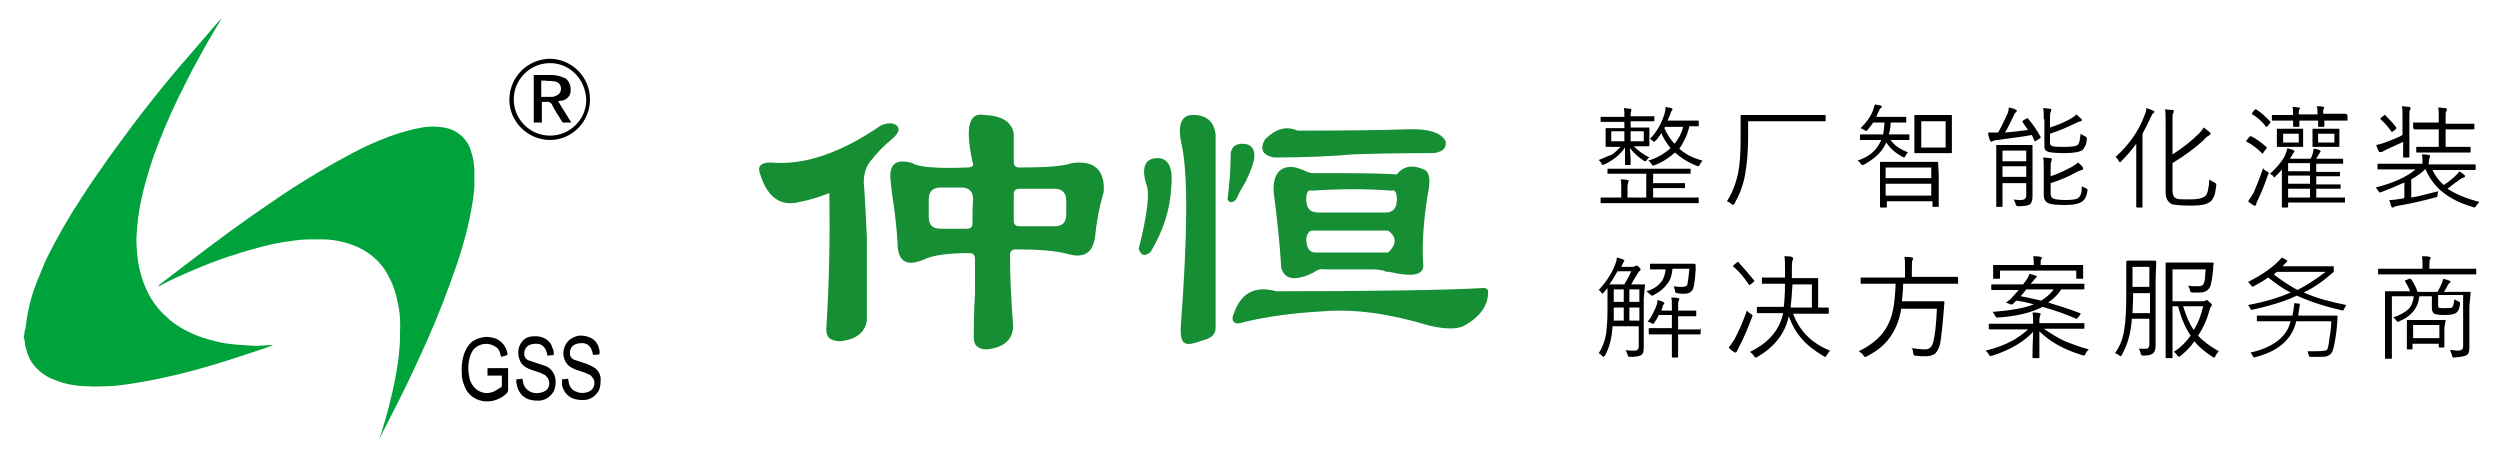 <?xml version="1.0" encoding="utf-8"?>
<!-- Generator: Adobe Illustrator 21.0.0, SVG Export Plug-In . SVG Version: 6.00 Build 0)  -->
<svg version="1.1" id="图层_1" xmlns="http://www.w3.org/2000/svg" xmlns:xlink="http://www.w3.org/1999/xlink" x="0px" y="0px"
	 viewBox="0 0 400 75" style="enable-background:new 0 0 400 75;" xml:space="preserve">
<style type="text/css">
	.st0{fill:#168E34;enable-background:new    ;}
	.st1{fill:#00A23B;}
</style>
<path d="M255.8,25.6c0.1,0.1,0.3,0.3,0.4,0.5c0.1,0.2,0.2,0.3,0.2,0.3s0.1,0,0.3-0.1c1.3-0.6,2.5-1.5,3.3-2.7c0,0.6,0,1.2,0,1.8
	c0,0.6,0,0.9,0,0.9c0,0.1,0,0.1,0.1,0.1h0.7c0.1,0,0.1,0,0.1-0.1c0,0,0-0.3,0-0.7c0-0.7-0.1-1.3-0.1-1.9c0.6,0.8,1.4,1.5,2.2,2
	c0.1,0.1,0.2,0.1,0.3,0.1c0,0,0.1-0.1,0.2-0.2c0.1-0.2,0.3-0.3,0.4-0.4c-1-0.5-1.8-1.1-2.5-1.8h0.4l2,0c0.1,0,0.1,0,0.1-0.1l0-1
	v-0.7l0-1c0-0.1,0-0.2-0.1-0.2l-2,0h-0.9v-1h1.4l2.3,0c0.1,0,0.1,0,0.1-0.1v-0.6c0-0.1,0-0.1-0.1-0.1l-2.3,0h-1.4
	c0-0.4,0-0.7,0.1-0.8c0,0,0,0,0-0.1c0-0.1,0-0.1,0-0.2c0-0.1-0.1-0.1-0.2-0.1c-0.3,0-0.6-0.1-1-0.1c0.1,0.3,0.1,0.7,0.1,1.4h-1.4
	l-2.3,0c-0.1,0-0.1,0-0.1,0.1v0.6c0,0.1,0,0.1,0.1,0.1l2.3,0h1.4v1h-0.9l-2,0c-0.1,0-0.1,0.1-0.1,0.2l0,1v0.7l0,1
	c0,0.1,0,0.1,0.1,0.1l2,0h0.3c-0.5,0.5-1,1-1.5,1.3C257.3,24.9,256.6,25.3,255.8,25.6z M260.9,21h2.1v1.6h-2.1V21z M257.8,22.6V21
	h2.1v1.6H257.8z M264.5,27.9v1.4h2.6l2.4,0c0.1,0,0.1,0,0.1,0.1v0.6c0,0.1,0,0.1-0.1,0.1l-2.4,0h-2.6v1.5h4.9l2.3,0
	c0.1,0,0.1,0,0.1,0.1v0.7c0,0.1,0,0.1-0.1,0.1l-2.3,0h-10.9l-2.3,0c-0.1,0-0.1,0-0.1-0.1v-0.7c0-0.1,0-0.1,0.1-0.1l2.3,0h0.9V30
	c0-0.5,0-1-0.1-1.3c0.3,0,0.7,0,1.1,0.1c0.1,0,0.2,0.1,0.2,0.1c0,0,0,0.1-0.1,0.3c0,0.1-0.1,0.4-0.1,0.7v1.7h3v-3.8h-3.6l-2.5,0
	c-0.1,0-0.1,0-0.1-0.1v-0.6c0-0.1,0-0.1,0.1-0.1l2.5,0h8.1l2.5,0c0.1,0,0.1,0,0.1,0.1v0.6c0,0.1,0,0.1-0.1,0.1l-2.5,0H264.5z
	 M270.3,20.2c0.4,0,0.7,0,1,0c0.3,0,0.4,0,0.4,0c0.1,0,0.1,0,0.1-0.1v-0.7c0-0.1,0-0.1-0.1-0.1l-2,0h-2.9c0.1-0.3,0.3-0.6,0.4-0.9
	c0.1-0.4,0.2-0.6,0.3-0.7c0.1-0.1,0.1-0.2,0.1-0.2c0-0.1-0.1-0.2-0.2-0.2c-0.3-0.1-0.6-0.1-0.9-0.2c0,0.4-0.1,0.8-0.2,1.2
	c-0.5,1.5-1.2,2.8-2.3,3.9c0.1,0.1,0.3,0.2,0.4,0.3c0.1,0.1,0.2,0.2,0.3,0.2c0,0,0.1-0.1,0.2-0.2c0.3-0.3,0.6-0.7,0.9-1.2
	c0.4,0.9,0.9,1.7,1.5,2.4c-1,0.9-2.2,1.6-3.6,2c0.2,0.1,0.4,0.3,0.5,0.5s0.2,0.3,0.3,0.3c0,0,0.1,0,0.3-0.1c1.3-0.5,2.3-1.2,3.2-2
	c1,0.9,2.1,1.6,3.4,2.1c0.1,0,0.2,0.1,0.3,0.1c0.1,0,0.2-0.1,0.3-0.3c0.1-0.2,0.3-0.5,0.4-0.6c-1.5-0.4-2.7-1-3.7-1.9
	C269.4,22.7,270,21.6,270.3,20.2z M267.9,23c-0.7-0.8-1.2-1.6-1.6-2.5l0.1-0.2h2.9C269.1,21.2,268.6,22.2,267.9,23z M277.1,32.7
	c-0.2-0.2-0.5-0.4-0.8-0.5c0.8-1.2,1.4-2.7,1.8-4.5c0.3-1.5,0.4-3.4,0.4-5.6l0-3.6c0-0.1,0.1-0.1,0.2-0.1l2.5,0h8.3l2.5,0
	c0.1,0,0.1,0,0.1,0.1v0.8c0,0.1,0,0.1-0.1,0.1l-2.5,0h-9.8V22c0,2.3-0.2,4.3-0.5,6c-0.3,1.7-0.9,3.2-1.7,4.6
	c-0.1,0.1-0.2,0.2-0.2,0.2C277.3,32.9,277.3,32.8,277.1,32.7z M306.3,24.4c0,0.1,0,0.1,0.1,0.1l1.9,0h2l1.9,0c0.1,0,0.1,0,0.1-0.1
	l0-1.7v-2.4l0-1.7c0-0.1,0-0.2-0.1-0.2l-1.9,0h-2l-1.9,0c-0.1,0-0.1,0.1-0.1,0.2l0,1.7v2.4L306.3,24.4z M307.4,19.4h3.9v4.2h-3.9
	V19.4z M299.8,24.2c0.5-0.5,0.9-1.1,1.2-1.8h-1.1l-2.2,0c-0.1,0-0.1,0-0.1-0.1v-0.7c0-0.1,0-0.1,0.1-0.1l2.2,0h1.4
	c0.1-0.5,0.2-1.2,0.2-1.9h-1.8c-0.2,0.4-0.6,0.8-0.9,1.2c-0.1,0.1-0.2,0.2-0.2,0.2c0,0-0.1-0.1-0.3-0.2c-0.2-0.1-0.4-0.2-0.6-0.3
	c0.9-0.9,1.6-1.8,2-2.9c0.1-0.4,0.2-0.7,0.3-0.9c0.3,0.1,0.7,0.1,0.9,0.2c0.1,0,0.2,0.1,0.2,0.2c0,0.1-0.1,0.1-0.2,0.2
	c-0.1,0.1-0.2,0.2-0.3,0.5c-0.1,0.3-0.3,0.6-0.4,0.9h2.8l1.9,0c0.1,0,0.1,0,0.1,0.1v0.7c0,0.1,0,0.1-0.1,0.1l-1.9,0h-0.5
	c0,0.7-0.1,1.3-0.3,1.9h1l2.2,0c0.1,0,0.1,0,0.1,0.1v0.7c0,0.1,0,0.1-0.1,0.1l-2.2,0h-0.7c0.6,0.9,1.6,1.5,2.8,2
	c-0.2,0.1-0.3,0.3-0.4,0.5c-0.1,0.2-0.2,0.3-0.2,0.3c0,0-0.1,0-0.3-0.1c-1.1-0.6-1.9-1.3-2.6-2.3c-0.6,1.4-1.7,2.5-3.5,3.5
	c-0.1,0.1-0.2,0.1-0.3,0.1c-0.1,0-0.2-0.1-0.3-0.2c-0.1-0.2-0.3-0.4-0.5-0.5C298.4,25.3,299.2,24.8,299.8,24.2z M310.1,26
	c0-0.1,0-0.1-0.1-0.1l-2.4,0h-4.3l-2.4,0c-0.1,0-0.1,0-0.1,0.1l0,2.2v1.6l0,3.3c0,0.1,0.1,0.1,0.2,0.1h0.8c0.1,0,0.1,0,0.1-0.1v-0.9
	h7.3V33c0,0.1,0,0.1,0.1,0.1h0.8c0.1,0,0.1,0,0.1-0.1l0-3.3V28L310.1,26z M309,31.3h-7.3v-1.9h7.3V31.3z M309,28.5h-7.3v-1.7h7.3
	V28.5z M327,19.1c0-0.8,0-1.5-0.1-1.8c0.4,0,0.8,0.1,1.1,0.1c0.2,0,0.2,0.1,0.2,0.2c0,0.1,0,0.2-0.1,0.3c-0.1,0.2-0.1,0.6-0.1,1.2
	v1.3c1.3-0.4,2.4-0.9,3.3-1.4c0.5-0.3,0.8-0.5,0.9-0.7c0.3,0.2,0.5,0.5,0.8,0.7c0.1,0.1,0.1,0.2,0.1,0.2c0,0.1-0.1,0.2-0.2,0.2
	c-0.1,0-0.4,0.1-0.8,0.3c-1,0.5-2.3,1.1-4.1,1.7v1.3c0,0.3,0,0.4,0.1,0.5c0.1,0.1,0.2,0.2,0.4,0.2c0.3,0.1,0.8,0.1,1.8,0.1
	c1.2,0,2-0.1,2.2-0.4c0.2-0.2,0.3-0.8,0.4-1.7c0.2,0.1,0.4,0.3,0.7,0.4c0.2,0.1,0.3,0.2,0.3,0.3c0,0,0,0.1,0,0.2
	c-0.1,0.5-0.1,0.9-0.3,1.1c-0.1,0.2-0.2,0.4-0.4,0.6c-0.4,0.3-1.4,0.5-2.9,0.5c-1.3,0-2.2-0.1-2.6-0.2c-0.2-0.1-0.4-0.2-0.5-0.4
	c-0.1-0.2-0.1-0.4-0.1-0.8V19.1z M319.4,33c0,0.1,0,0.1,0.1,0.1h0.8c0.1,0,0.1,0,0.1-0.1l0-2.2v-1.5h3.8v2c0,0.3-0.1,0.4-0.2,0.5
	c-0.1,0.1-0.3,0.2-0.7,0.2c-0.4,0-0.7,0-1.1-0.1c0.1,0.2,0.2,0.5,0.3,0.7c0,0.2,0.1,0.3,0.1,0.3c0,0,0.2,0.1,0.3,0.1
	c0.9,0,1.6-0.1,1.9-0.3c0.2-0.2,0.4-0.6,0.4-1.2l0-2.4v-3.4l0-2.4c0-0.1,0-0.1-0.1-0.1l-1.8,0h-2l-1.8,0c-0.1,0-0.1,0-0.1,0.1l0,2.2
	v5.2L319.4,33z M320.4,24.1h3.8v1.7h-3.8V24.1z M320.4,26.6h3.8v1.7h-3.8V26.6z M318.3,22.2c-0.1-0.3-0.2-0.6-0.2-1
	c0.7,0,1.3,0,1.6,0c0.6-1,1-2,1.4-2.8c0.2-0.4,0.3-0.8,0.3-1.2c0.3,0.1,0.7,0.1,1,0.3c0.2,0.1,0.3,0.1,0.3,0.2
	c0,0.1-0.1,0.2-0.2,0.3c-0.1,0.1-0.2,0.2-0.3,0.5c-0.5,1-0.9,1.9-1.4,2.7c1.4-0.1,2.7-0.3,3.7-0.4c-0.3-0.4-0.6-0.8-0.9-1.3
	c0,0,0-0.1,0-0.1c0,0,0.1-0.1,0.2-0.2l0.4-0.2c0.1,0,0.1-0.1,0.2-0.1s0.1,0,0.1,0.1c0.7,0.8,1.4,1.8,2,2.9c0,0,0,0.1,0,0.1
	c0,0.1-0.1,0.1-0.2,0.2l-0.5,0.3c-0.1,0.1-0.2,0.1-0.2,0.1s-0.1,0-0.1-0.1c-0.1-0.3-0.3-0.6-0.4-0.9c-1.6,0.3-3.4,0.5-5.5,0.8
	c-0.4,0-0.6,0.1-0.8,0.2c-0.1,0-0.1,0.1-0.2,0.1C318.4,22.4,318.3,22.4,318.3,22.2z M333.7,30.1c0.2,0.1,0.3,0.2,0.3,0.2
	c0,0,0,0.1,0,0.2c-0.1,0.8-0.4,1.4-0.8,1.7c-0.5,0.4-1.4,0.6-2.8,0.6c-1.4,0-2.3-0.1-2.7-0.3c-0.4-0.2-0.7-0.6-0.7-1.3v-4.2
	c0-0.8,0-1.4-0.1-1.8c0.4,0,0.8,0.1,1.2,0.1c0.1,0,0.2,0.1,0.2,0.2c0,0,0,0.2-0.1,0.3c-0.1,0.2-0.1,0.6-0.1,1.2v1.2
	c1.3-0.4,2.4-1,3.4-1.5c0.4-0.3,0.8-0.5,1-0.7c0.3,0.3,0.6,0.5,0.7,0.7c0.1,0.1,0.1,0.2,0.1,0.3c0,0.1-0.1,0.2-0.2,0.2
	c-0.1,0-0.4,0.1-0.8,0.3c-1.2,0.7-2.6,1.3-4.2,1.8v1.7c0,0.4,0.2,0.7,0.5,0.8c0.3,0.1,0.9,0.2,1.9,0.2c1.1,0,1.8-0.1,2.1-0.4
	c0.2-0.2,0.3-0.4,0.4-0.7c0-0.2,0.1-0.6,0.1-1.1C333.2,29.9,333.5,30,333.7,30.1z M339,25.8c-0.1-0.3-0.3-0.5-0.5-0.7
	c2.1-1.9,3.7-4.1,4.6-6.6c0.2-0.4,0.3-0.8,0.3-1.2c0.4,0.1,0.7,0.2,1.1,0.4c0.1,0.1,0.2,0.1,0.2,0.2s-0.1,0.2-0.2,0.2
	c-0.1,0.1-0.2,0.3-0.4,0.7c-0.4,0.9-0.9,1.8-1.3,2.6v8.9l0,2.8c0,0.1,0,0.1-0.1,0.1H342c-0.1,0-0.2,0-0.2-0.1l0-2.8v-4.6
	c0-0.3,0-0.8,0-1.4c0-0.8,0-1.2,0-1.3c-0.8,1.1-1.6,2-2.4,2.8c-0.1,0.1-0.2,0.2-0.2,0.2C339.2,26,339.1,25.9,339,25.8z M346.5,19.5
	c0-0.9,0-1.6-0.1-2c0.4,0,0.8,0.1,1.2,0.1c0.2,0,0.2,0.1,0.2,0.2c0,0.1,0,0.2-0.1,0.3c-0.1,0.1-0.1,0.6-0.1,1.4v5.2
	c1.6-1,3-2.1,4.3-3.4c0.3-0.3,0.6-0.7,0.7-0.9c0.3,0.2,0.6,0.5,0.9,0.7c0.1,0.1,0.2,0.2,0.2,0.3c0,0.1-0.1,0.2-0.3,0.3
	c-0.2,0.1-0.5,0.3-0.9,0.8c-1.2,1.1-2.8,2.3-4.9,3.6v4.3c0,0.5,0.1,0.8,0.2,1c0.1,0.2,0.3,0.3,0.5,0.4c0.3,0.1,1,0.1,2.3,0.1
	c1.1,0,1.8-0.2,2.2-0.5c0.4-0.3,0.6-1.2,0.7-2.7c0.2,0.2,0.5,0.3,0.8,0.5c0.2,0.1,0.3,0.2,0.3,0.3c0,0,0,0.1,0,0.2
	c-0.1,0.8-0.2,1.4-0.4,1.8c-0.2,0.4-0.4,0.7-0.6,0.8c-0.5,0.4-1.5,0.6-3,0.6c-1.5,0-2.5-0.1-3-0.2c-0.7-0.3-1.1-0.9-1.1-1.9V19.5z
	 M361.9,24.5c-0.8-0.8-1.6-1.4-2.4-1.8c-0.1,0-0.1-0.1-0.1-0.1s0-0.1,0.1-0.2l0.4-0.5c0.1-0.1,0.1-0.1,0.2-0.1c0,0,0.1,0,0.1,0
	c0.8,0.4,1.6,1,2.4,1.7c0,0,0.1,0.1,0.1,0.1c0,0,0,0.1-0.1,0.2l-0.4,0.5C362.1,24.6,362,24.6,361.9,24.5
	C362,24.6,361.9,24.6,361.9,24.5z M360.5,32.8c-0.2-0.1-0.5-0.3-0.8-0.6c0.3-0.4,0.6-0.9,0.9-1.4c0.6-1.4,1.1-2.7,1.5-3.9
	c0.1,0.2,0.3,0.4,0.6,0.5c0.2,0.1,0.3,0.2,0.3,0.3c0,0,0,0.1-0.1,0.2c-0.4,1.2-0.9,2.5-1.6,4c-0.2,0.4-0.3,0.6-0.3,0.8
	c0,0.1-0.1,0.2-0.2,0.2C360.7,32.9,360.6,32.9,360.5,32.8z M370,23.4c0,0.1,0,0.1,0.1,0.1l1.4,0h1.3l1.4,0c0.1,0,0.1,0,0.1-0.1l0-1
	v-0.7l0-1c0-0.1,0-0.1-0.1-0.1l-1.4,0h-1.3l-1.4,0c-0.1,0-0.1,0-0.1,0.1l0,1v0.7L370,23.4z M370.9,21.4h2.6v1.4h-2.6V21.4z
	 M375.6,18.5v0.7c0,0.1,0,0.1-0.1,0.1l-2.6,0h-1l0,0.8c0,0.1,0,0.2-0.1,0.2H371c-0.1,0-0.1-0.1-0.1-0.2c0,0,0-0.1,0-0.3
	c0-0.2,0-0.4,0-0.5h-3l0,0.8c0,0.1,0,0.2-0.1,0.2h-0.8c-0.1,0-0.1-0.1-0.1-0.2c0,0,0-0.1,0-0.3c0-0.2,0-0.4,0-0.5h-0.7l-2.6,0
	c-0.1,0-0.1,0-0.1-0.1v-0.7c0-0.1,0-0.1,0.1-0.1l2.6,0h0.7c0-0.5,0-0.9-0.1-1.3c0.4,0,0.7,0.1,1,0.1c0.1,0,0.2,0.1,0.2,0.1
	c0,0,0,0.1-0.1,0.2c-0.1,0.1-0.1,0.4-0.1,0.8h3c0-0.5,0-0.9-0.1-1.3c0.4,0,0.7,0,1,0.1c0.1,0,0.2,0.1,0.2,0.1c0,0,0,0.1-0.1,0.2
	c-0.1,0.1-0.1,0.4-0.1,0.8h1l2.6,0C375.5,18.3,375.6,18.4,375.6,18.5z M360.4,18.3c-0.1,0-0.1-0.1-0.1-0.1s0-0.1,0.1-0.2l0.3-0.4
	c0.1-0.1,0.1-0.1,0.2-0.1c0,0,0.1,0,0.1,0c0.8,0.5,1.5,1.2,2.2,1.9c0,0,0.1,0.1,0.1,0.1c0,0,0,0.1-0.1,0.2l-0.4,0.5
	c-0.1,0.1-0.1,0.1-0.2,0.1c0,0-0.1,0-0.1-0.1C361.9,19.4,361.2,18.8,360.4,18.3z M364.3,23.4c0,0.1,0,0.1,0.1,0.1l1.4,0h1.2l1.4,0
	c0.1,0,0.1,0,0.1-0.1l0-1v-0.7l0-1c0-0.1,0-0.1-0.1-0.1l-1.4,0h-1.2l-1.4,0c-0.1,0-0.1,0-0.1,0.1l0,1v0.7L364.3,23.4z M365.3,21.4
	h2.5v1.4h-2.5V21.4z M363.2,27.8c0.2,0.1,0.4,0.2,0.5,0.4c0.1,0.1,0.2,0.2,0.2,0.2s0.1-0.1,0.2-0.2c0.5-0.5,0.8-0.8,1-1.1
	c0,0.2,0,0.6,0,1v3.5l0,1.5c0,0.1,0,0.1,0.1,0.1h0.7c0.1,0,0.2,0,0.2-0.1v-0.7h6.6l2.4,0c0.1,0,0.1,0,0.1-0.1v-0.6
	c0-0.1,0-0.1-0.1-0.1l-2.4,0h-2.1v-1.4h1.4l2.3,0c0.1,0,0.2,0,0.2-0.1v-0.5c0-0.1-0.1-0.1-0.2-0.1l-2.3,0h-1.4v-1.3h1.4l2.3,0
	c0.1,0,0.1,0,0.1-0.1v-0.5c0-0.1,0-0.1-0.1-0.1l-2.3,0h-1.4v-1.3h1.9l2.3,0c0.1,0,0.1,0,0.1-0.1v-0.6c0-0.1,0-0.1-0.1-0.1l-2.3,0
	h-1.9c0-0.1,0.2-0.3,0.4-0.7c0.1-0.1,0.1-0.2,0.2-0.3c0.1-0.1,0.1-0.1,0.1-0.2c0-0.1-0.1-0.1-0.2-0.2c-0.3-0.1-0.6-0.2-0.9-0.2
	c-0.1,0.3-0.1,0.6-0.2,0.9c-0.1,0.3-0.2,0.5-0.3,0.7h-3.3l0.1-0.2c0.3-0.4,0.4-0.7,0.5-0.8s0.1-0.1,0.1-0.2c0-0.1-0.1-0.1-0.2-0.2
	c-0.1-0.1-0.5-0.1-0.9-0.3c-0.1,0.3-0.2,0.7-0.4,1.2C365,26,364.2,26.9,363.2,27.8z M366.1,26.1h3.5v1.3h-3.5V26.1z M366.1,28.1h3.5
	v1.3h-3.5V28.1z M366.1,30.2h3.5v1.4h-3.5V30.2z M396.7,32.3c-0.2,0.2-0.3,0.4-0.5,0.6c-0.1,0.2-0.2,0.3-0.3,0.3c0,0-0.1,0-0.3-0.1
	c-3.8-1.1-6.3-3.1-7.5-6H388c-0.6,0.6-1.3,1.1-2.2,1.6v2.9c1.3-0.2,2.7-0.6,4.3-1c0,0.2-0.1,0.4-0.1,0.6c0,0.2,0,0.3-0.1,0.3
	c0,0-0.2,0.1-0.3,0.1c-1.5,0.4-3.4,0.9-5.8,1.3c-0.4,0.1-0.6,0.1-0.7,0.2c-0.1,0.1-0.2,0.1-0.3,0.1c-0.1,0-0.2-0.1-0.2-0.2
	c-0.1-0.3-0.2-0.6-0.3-1c0.6,0,1.3-0.1,1.9-0.2l0.5-0.1v-2.5c-1.1,0.5-2.3,1-3.6,1.5c-0.1,0-0.2,0.1-0.3,0.1c-0.1,0-0.2-0.1-0.3-0.3
	c-0.1-0.2-0.3-0.4-0.4-0.5c2.8-0.7,5-1.7,6.4-2.9h-3.7l-2.3,0c-0.1,0-0.1,0-0.1-0.1v-0.7c0-0.1,0-0.1,0.1-0.1l2.3,0h4.8V26
	c0-0.5,0-1-0.1-1.3c0.4,0,0.7,0,1.1,0.1c0.2,0,0.2,0.1,0.2,0.2c0,0.1,0,0.2-0.1,0.3c0,0.1-0.1,0.4-0.1,0.7v0.3h5.1l2.3,0
	c0.1,0,0.1,0,0.1,0.1v0.7c0,0.1,0,0.1-0.1,0.1l-2.3,0h-4.5c0.4,0.9,1,1.7,1.8,2.4c0.8-0.5,1.5-1.1,2-1.6c0.2-0.2,0.4-0.4,0.5-0.6
	c0.3,0.2,0.6,0.4,0.8,0.6c0.1,0.1,0.1,0.1,0.1,0.2c0,0.1-0.1,0.2-0.2,0.2c-0.1,0-0.3,0.1-0.6,0.3c-0.7,0.5-1.4,1-2,1.5
	C393,31.1,394.7,31.8,396.7,32.3z M386.1,20.4v-0.7c0-0.1,0-0.1,0.1-0.1l2.4,0h1.6v-0.8c0-0.7,0-1.3-0.1-1.6c0.4,0,0.8,0.1,1.2,0.1
	c0.1,0,0.2,0.1,0.2,0.2c0,0.1,0,0.2-0.1,0.3c-0.1,0.1-0.1,0.5-0.1,1.1v0.9h2l2.5,0c0.1,0,0.1,0,0.1,0.1v0.7c0,0.1,0,0.1-0.1,0.1
	l-2.5,0h-2v2.8h1.5l2.3,0c0.1,0,0.2,0,0.2,0.1v0.7c0,0.1-0.1,0.1-0.2,0.1l-2.3,0H389l-2.3,0c-0.1,0-0.1,0-0.1-0.1v-0.7
	c0-0.1,0-0.1,0.1-0.1l2.3,0h1.2v-2.8h-1.6l-2.4,0C386.2,20.5,386.1,20.5,386.1,20.4z M380.9,19.1C380.9,19.1,380.9,19,380.9,19.1
	c-0.1-0.1,0-0.2,0.1-0.3l0.4-0.3c0.1-0.1,0.1-0.1,0.2-0.1s0.1,0,0.1,0.1c0.6,0.6,1.2,1.2,1.7,1.9c0,0,0,0.1,0,0.1c0,0,0,0.1-0.1,0.2
	l-0.4,0.3c-0.1,0.1-0.2,0.1-0.2,0.1s-0.1,0-0.1-0.1C382,20.2,381.5,19.6,380.9,19.1z M380.6,24.2c-0.1-0.2-0.3-0.6-0.4-1
	c0.4-0.1,0.9-0.2,1.4-0.4c1.1-0.4,2.1-0.8,2.8-1.2v-2.8c0-0.8,0-1.4-0.1-1.8c0.4,0,0.8,0.1,1.2,0.1c0.1,0,0.2,0.1,0.2,0.2
	c0,0.1,0,0.1-0.1,0.3c-0.1,0.1-0.1,0.5-0.1,1.2V23l0,2.1c0,0.1,0,0.1-0.1,0.1h-0.8c-0.1,0-0.1,0-0.1-0.1l0-2.1v-0.3
	c-0.9,0.4-1.7,0.8-2.6,1.2c-0.4,0.2-0.6,0.3-0.6,0.3c-0.1,0.1-0.2,0.1-0.2,0.1C380.7,24.4,380.6,24.3,380.6,24.2z M272.1,52.6v0.7
	c0,0.1,0,0.2-0.1,0.2l-2.3,0h-1.2v1.3l0,2.3c0,0.1,0,0.1-0.1,0.1h-0.8c-0.1,0-0.1,0-0.1-0.1l0-2.3v-1.3h-1.3l-2.3,0
	c-0.1,0-0.1-0.1-0.1-0.2v-0.7c0-0.1,0-0.1,0.1-0.1l2.3,0h1.3v-2.1h-2.1c-0.2,0.5-0.5,0.9-0.7,1.2c-0.1,0.2-0.2,0.2-0.2,0.2
	c-0.1,0-0.2,0-0.3-0.1c-0.1-0.1-0.3-0.2-0.6-0.2c0.6-0.7,1-1.6,1.4-2.5c0.1-0.3,0.2-0.7,0.2-1c0.4,0.1,0.7,0.2,0.9,0.3
	c0.1,0.1,0.2,0.1,0.2,0.2c0,0,0,0.1-0.1,0.2c-0.1,0.1-0.2,0.2-0.2,0.5l-0.2,0.5h1.7v-0.8c0-0.5,0-1-0.1-1.3c0.3,0,0.7,0,1.1,0.1
	c0.1,0,0.2,0.1,0.2,0.1c0,0,0,0.1-0.1,0.3c-0.1,0.2-0.1,0.4-0.1,0.8v0.8h0.6l2.2,0c0.1,0,0.1,0,0.1,0.1v0.7c0,0.1,0,0.1-0.1,0.1
	l-2.2,0h-0.6v2.1h1.2l2.3,0C272,52.5,272.1,52.5,272.1,52.6z M263.2,45.6c0-0.1,0-0.1-0.1-0.1l-1.9,0H261c0.3-0.5,0.6-1.1,1-1.7
	c0.1-0.2,0.2-0.3,0.3-0.4c0.1-0.1,0.2-0.2,0.2-0.3c0-0.1-0.1-0.2-0.3-0.4c-0.2-0.2-0.3-0.2-0.4-0.2c0,0-0.1,0-0.2,0.1
	c-0.1,0-0.2,0.1-0.3,0.1h-1.9c0.2-0.4,0.3-0.7,0.4-0.8c0.1-0.1,0.1-0.2,0.1-0.2s-0.1-0.1-0.2-0.2c-0.3-0.1-0.6-0.2-1-0.3
	c0,0.3-0.1,0.7-0.3,1.2c-0.6,1.5-1.5,2.8-2.6,4c0.2,0.1,0.3,0.3,0.4,0.4c0.1,0.1,0.2,0.2,0.2,0.2c0,0,0.1-0.1,0.2-0.2l0.6-0.7l0,1.8
	v1.6c0,1.6-0.1,2.8-0.2,3.8c-0.2,1.2-0.6,2.3-1.2,3.2c0.2,0.1,0.4,0.3,0.6,0.5c0.1,0.1,0.1,0.1,0.2,0.1c0,0,0.1-0.1,0.2-0.2
	c0.7-1.3,1.1-2.8,1.2-4.7h4.2v3.2c0,0.4-0.2,0.7-0.6,0.7c-0.1,0-0.2,0-0.3,0c-0.4,0-0.8,0-1.2-0.1c0.1,0.2,0.2,0.4,0.3,0.7
	c0,0.2,0.1,0.3,0.1,0.3s0.1,0.1,0.3,0.1c0.9,0,1.5-0.1,1.8-0.3c0.3-0.2,0.4-0.6,0.4-1.2l0-2.4v-5.4L263.2,45.6z M259.8,51.3h-1.6
	c0-0.7,0-1.3,0-1.8v-0.3h1.6V51.3z M259.8,48.3h-1.6v-2h1.6V48.3z M259.2,45.5l-1.7,0c0.5-0.7,0.9-1.4,1.3-2.1h2.2
	c-0.3,0.7-0.7,1.4-1.1,2.1H259.2z M262.3,51.3h-1.6v-2.1h1.6V51.3z M262.3,48.3h-1.6v-2h1.6V48.3z M265.8,45.1
	c0.4-0.5,0.6-1.2,0.7-2h-0.3l-2.1,0c-0.1,0-0.1,0-0.1-0.1v-0.7c0-0.1,0-0.1,0.1-0.1l2.1,0h2.8l2.1,0c0.1,0,0.2,0.1,0.2,0.2
	c0,0.1,0,0.3,0,0.4c0,0.2,0,0.3,0,0.4c-0.1,1.4-0.2,2.4-0.4,3c-0.2,0.5-0.7,0.8-1.4,0.8c-0.5,0-0.8,0-1.1-0.1c-0.2,0-0.3,0-0.3-0.1
	c0,0-0.1-0.1-0.1-0.3c-0.1-0.3-0.1-0.5-0.2-0.7c0.5,0.1,0.9,0.1,1.4,0.1c0.5,0,0.8-0.2,0.8-0.5c0.1-0.5,0.2-1.3,0.3-2.4h-2.7
	c-0.1,1.1-0.4,2-1,2.6c-0.4,0.6-1.1,1.1-2,1.6c-0.1,0.1-0.2,0.1-0.3,0.1s-0.1-0.1-0.3-0.2c-0.2-0.2-0.4-0.4-0.6-0.5
	C264.6,46.3,265.3,45.7,265.8,45.1z M280.6,44.8c0,0,0.1,0.1,0.1,0.1c0,0,0,0.1-0.1,0.2l-0.5,0.4c-0.1,0.1-0.2,0.1-0.2,0.1
	c0,0-0.1,0-0.1-0.1c-0.8-1.2-1.6-2.1-2.4-2.8c-0.1,0-0.1-0.1-0.1-0.1c0,0,0-0.1,0.1-0.2l0.5-0.4c0.1-0.1,0.2-0.1,0.2-0.1
	c0,0,0.1,0,0.1,0.1C279,42.9,279.8,43.8,280.6,44.8z M286.9,50.2h3.1l2.5,0c0.1,0,0.1,0,0.1-0.1v-0.7c0-0.1,0-0.2-0.1-0.2l-1.6,0v-3
	l0-1.6c0-0.1,0-0.1-0.1-0.1l-2.4,0h-1.7V43c0-0.7,0-1.1,0.1-1.3c0.1-0.2,0.1-0.3,0.1-0.4c0-0.1-0.1-0.1-0.2-0.2
	c-0.3-0.1-0.7-0.1-1.2-0.1c0.1,0.5,0.1,1.2,0.1,2v1.4h-1.3l-2.3,0c-0.1,0-0.1,0-0.1,0.1v0.8c0,0.1,0,0.1,0.1,0.1l2.3,0h1.3
	c0,1.6-0.1,2.9-0.2,3.7h-1.6l-2.6,0c-0.1,0-0.1,0.1-0.1,0.2v0.7c0,0.1,0,0.1,0.1,0.1l2.6,0h1.5l-0.1,0.4c-0.3,1.2-0.9,2.3-1.6,3.1
	c-0.8,1-2,1.9-3.6,2.7c0.2,0.2,0.4,0.3,0.6,0.6c0.1,0.2,0.2,0.3,0.3,0.3s0.1,0,0.3-0.1c2.7-1.6,4.4-3.7,5-6.5c0.5,1.3,1.1,2.5,2,3.5
	c0.9,1.1,2.1,2,3.6,2.9c0.2,0.1,0.2,0.1,0.3,0.1c0,0,0.1-0.1,0.2-0.3c0.2-0.3,0.3-0.5,0.5-0.7C289.8,54.9,287.9,52.9,286.9,50.2z
	 M286.8,45.5h3.1v3.7h-3.4C286.6,48.3,286.7,47,286.8,45.5z M280.3,50.8c-0.6,1.6-1.2,3.1-2,4.6c-0.2,0.4-0.3,0.6-0.4,0.8
	c0,0.1-0.1,0.2-0.2,0.2s-0.2,0-0.3-0.1c-0.3-0.2-0.6-0.4-0.8-0.7c0.3-0.4,0.6-0.8,0.9-1.3c0.6-1.1,1.3-2.6,2-4.6
	c0.2,0.2,0.4,0.4,0.6,0.5c0.2,0.1,0.3,0.2,0.3,0.3C280.4,50.5,280.4,50.6,280.3,50.8z M313.3,44.5v0.8c0,0.1,0,0.1-0.1,0.1l-2.3,0
	h-6.4c0,1-0.1,1.9-0.2,2.8h4.5l2.1,0c0.1,0,0.2,0,0.2,0.1c0,0,0,0,0,0.1l-0.1,1.3c-0.2,2.5-0.4,4.3-0.6,5.4
	c-0.2,0.7-0.5,1.2-0.8,1.5c-0.3,0.2-0.8,0.4-1.4,0.4c-0.5,0-1.1,0-1.7-0.1c-0.2,0-0.3,0-0.3-0.1c0,0,0-0.1-0.1-0.3
	c0-0.4-0.1-0.7-0.3-0.8c0.8,0.1,1.6,0.2,2.3,0.2c0.6,0,1-0.4,1.2-1.1c0.3-1.1,0.5-2.9,0.6-5.4h-5.7c-0.3,1.9-1,3.5-1.9,4.7
	c-0.8,1.1-2,2.1-3.6,2.9c-0.1,0.1-0.2,0.1-0.3,0.1c-0.1,0-0.2-0.1-0.3-0.3c-0.1-0.2-0.4-0.4-0.7-0.6c2.3-1.1,3.9-2.6,4.7-4.3
	c0.8-1.5,1.1-3.7,1.2-6.5h-3.2l-2.3,0c-0.1,0-0.1,0-0.1-0.1v-0.8c0-0.1,0-0.1,0.1-0.1l2.3,0h4.7V43c0-0.9,0-1.5-0.1-1.9
	c0.5,0,0.9,0,1.2,0.1c0.1,0,0.2,0.1,0.2,0.1c0,0.1,0,0.2-0.1,0.3c-0.1,0.2-0.1,0.6-0.1,1.3v1.4h5l2.3,0
	C313.3,44.4,313.3,44.4,313.3,44.5z M325.3,41c0.5,0,0.9,0,1.2,0.1c0.1,0,0.2,0.1,0.2,0.1c0,0.1,0,0.2-0.1,0.3
	c-0.1,0.1-0.1,0.4-0.1,0.8v0.1h4.2l2.5,0c0.1,0,0.1,0,0.1,0.1l0,0.7v0.3l0,1c0,0.1,0,0.1-0.1,0.1h-0.8c-0.1,0-0.2,0-0.2-0.1v-1.2
	H320v1.2c0,0.1,0,0.1-0.1,0.1H319c-0.1,0-0.1,0-0.1-0.1l0-1v-0.3l0-0.7c0-0.1,0-0.1,0.1-0.1l2.5,0h3.9v-0.1
	C325.4,41.8,325.4,41.3,325.3,41z M329.8,46.3h1.2l2.4,0c0.1,0,0.1,0,0.1-0.1v-0.7c0-0.1,0-0.1-0.1-0.1l-2.4,0h-6.1
	c0,0,0.1-0.1,0.2-0.2c0-0.1,0.1-0.1,0.1-0.1c0.2-0.3,0.4-0.5,0.5-0.6c0.1-0.1,0.2-0.2,0.2-0.2c0-0.1-0.1-0.2-0.2-0.2
	c-0.3-0.1-0.6-0.2-1-0.3c-0.1,0.4-0.3,0.8-0.7,1.3l-0.3,0.4h-2.5l-2.4,0c-0.1,0-0.2,0-0.2,0.1v0.7c0,0.1,0.1,0.1,0.2,0.1l2.4,0h1.8
	c-0.3,0.3-0.6,0.7-1,1.1c-0.2,0.3-0.5,0.5-0.9,0.8c0,0-0.1,0.1-0.1,0.1c0,0,0.1,0.1,0.2,0.1l0.5,0.2c0.1,0,0.2,0,0.2,0
	c0.1,0,0.1,0,0.2-0.1c0.2-0.2,0.4-0.4,0.5-0.5c0.8,0.1,1.8,0.3,2.8,0.6c-1.5,0.6-3.8,1-6.6,1.2c0.2,0.2,0.3,0.4,0.4,0.6
	c0.1,0.2,0.2,0.3,0.3,0.3c0,0,0.1,0,0.2,0c3-0.2,5.4-0.8,7.1-1.7c1.8,0.5,3.6,1.1,5.4,1.9c0.1,0,0.1,0,0.1,0c0,0,0.1-0.1,0.2-0.2
	l0.3-0.4c0.1-0.1,0.1-0.2,0.1-0.2c0,0,0-0.1-0.1-0.1c-1.8-0.7-3.5-1.2-5.1-1.7C328.6,47.8,329.3,47.1,329.8,46.3z M326.6,48.1
	c-1-0.2-2.1-0.5-3.3-0.7c0.3-0.3,0.6-0.7,0.9-1.1h4.4C328.1,47,327.4,47.6,326.6,48.1z M330.4,54.6c1,0.4,2.3,0.9,3.8,1.3
	c-0.2,0.2-0.4,0.4-0.5,0.7c-0.1,0.2-0.2,0.3-0.3,0.3c0,0-0.1,0-0.3-0.1c-3-0.9-5.2-2.2-6.8-3.8c0,0.9,0,2,0,3c0,0.1,0,0.3,0,0.8
	c0,0.2,0,0.3,0,0.4c0,0.1,0,0.1-0.1,0.1h-0.9c-0.1,0-0.1,0-0.1-0.1c0-0.1,0-0.3,0-0.7c0-1.2,0.1-2.4,0.1-3.4
	c-1.5,1.6-3.7,2.9-6.5,3.8c-0.2,0-0.3,0.1-0.3,0.1c-0.1,0-0.2-0.1-0.3-0.3c-0.1-0.2-0.3-0.4-0.5-0.6c1.6-0.4,3-0.9,4.1-1.5
	c1-0.5,1.9-1.2,2.7-1.9h-3.7l-2.4,0c-0.1,0-0.2,0-0.2-0.1v-0.7c0-0.1,0.1-0.1,0.2-0.1l2.4,0h4.5v-0.1c0-0.6,0-1.2-0.1-1.7
	c0.3,0,0.7,0,1.1,0.1c0.2,0,0.2,0.1,0.2,0.1c0,0,0,0.1-0.1,0.4c-0.1,0.2-0.1,0.6-0.1,1v0.1h4.7l2.4,0c0.1,0,0.1,0,0.1,0.1v0.7
	c0,0.1,0,0.1-0.1,0.1l-2.4,0h-4C328.2,53.4,329.3,54.1,330.4,54.6z M351.7,53.7c0.8-1.2,1.4-2.5,1.8-4c0.1-0.4,0.2-0.6,0.3-0.7
	c0.1-0.1,0.1-0.1,0.1-0.2c0-0.1-0.1-0.2-0.3-0.4c-0.3-0.2-0.4-0.4-0.5-0.4c-0.1,0-0.1,0-0.2,0.1c-0.1,0-0.3,0.1-0.4,0.1h-4.9v-5.1
	h5.3c-0.1,1-0.1,1.7-0.2,2c-0.1,0.3-0.2,0.5-0.3,0.5c-0.1,0.1-0.3,0.2-0.6,0.2c-0.6,0-1.2,0-1.7-0.1c0.1,0.2,0.2,0.4,0.3,0.7
	c0,0.2,0.1,0.3,0.1,0.3c0,0,0.1,0.1,0.3,0.1c0.3,0,0.7,0,1.2,0c0.9,0,1.4-0.4,1.7-1.1c0.1-0.5,0.3-1.3,0.4-2.6c0-0.3,0-0.6,0.1-0.9
	c0-0.1-0.1-0.2-0.2-0.2l-2.1,0h-2.9l-2.3,0c-0.1,0-0.2,0-0.2,0.1l0,3.7v7.8l0,3.6c0,0.1,0.1,0.1,0.2,0.1h0.8c0.1,0,0.1,0,0.1-0.1
	l0-3.7V49h0.9c0.5,2,1.2,3.5,2,4.7c-0.7,1-1.6,1.9-2.7,2.6c0.2,0.1,0.4,0.3,0.6,0.6c0.1,0.1,0.2,0.2,0.2,0.2c0,0,0.1,0,0.2-0.1
	c0.9-0.7,1.7-1.5,2.3-2.4c0.7,0.9,1.7,1.7,2.9,2.5c0.1,0.1,0.2,0.1,0.3,0.1s0.1-0.1,0.2-0.3c0.1-0.2,0.3-0.5,0.5-0.7
	C353.6,55.4,352.5,54.6,351.7,53.7z M351,52.8c-0.7-1-1.2-2.2-1.7-3.8h3.2C352.2,50.4,351.7,51.7,351,52.8z M345,41.9
	c0-0.1-0.1-0.2-0.2-0.2l-1.5,0h-1.4l-1.5,0c-0.1,0-0.2,0.1-0.2,0.2l0,2.8v2.7c0,2.3-0.1,4-0.3,5.2c-0.2,1.5-0.7,2.8-1.5,3.9
	c0.3,0.1,0.5,0.2,0.7,0.4c0.1,0.1,0.2,0.1,0.2,0.1s0.1-0.1,0.2-0.2c0.4-0.8,0.8-1.6,1-2.4c0.3-0.9,0.5-2.1,0.6-3.4h2.8v4.1
	c0,0.4-0.2,0.7-0.5,0.7c-0.2,0-0.3,0-0.5,0c-0.2,0-0.4,0-0.7,0c0.1,0.2,0.3,0.5,0.3,0.7c0,0.2,0.1,0.2,0.1,0.3c0,0,0.2,0.1,0.3,0.1
	c0.7,0,1.2-0.1,1.5-0.3c0.3-0.2,0.5-0.6,0.5-1.3l0-2.4v-8.2L345,41.9z M343.9,50.1h-2.7c0-0.8,0.1-1.7,0.1-2.7v-0.5h2.7V50.1z
	 M343.9,45.9h-2.7v-3.2h2.7V45.9z M373.4,43.5v-0.9h-8.2c0.3-0.3,0.6-0.6,0.8-0.9l-0.9-0.5c-1.2,1.4-3,2.7-5.4,3.9l0.7,0.8
	c0.6-0.3,1.5-0.8,2.5-1.5c1.3,1,2.5,1.9,3.6,2.4c-1.8,0.8-4.1,1.5-6.8,2l0.5,0.8c2.7-0.6,5.2-1.3,7.3-2.3c2.2,1,4.7,1.8,7.4,2.4
	l0.5-0.9c-2.5-0.5-4.8-1.1-6.8-2C370.1,46.1,371.7,45,373.4,43.5z M367.6,46.4c-1.3-0.7-2.5-1.5-3.8-2.5c0.2-0.1,0.3-0.3,0.5-0.4
	h7.8C370.5,44.7,369,45.7,367.6,46.4z M367.7,50.5h6.3c0,0.9-0.1,2.1-0.3,3.4c-0.2,1.3-0.4,2.2-0.6,2.5c-0.2,0.3-0.5,0.5-0.8,0.6
	c-0.3,0.1-0.9,0.1-1.8,0.1c-0.4,0-0.7,0-1,0l-0.3-0.9c0.3,0,0.7,0,1.1,0c1.2,0,1.9-0.1,2-0.2c0.1-0.1,0.3-0.7,0.4-1.8
	c0.2-1.1,0.3-2,0.3-2.8h-5.6c-0.7,3-3,4.9-6.8,5.8l-0.5-0.8c3.6-0.8,5.8-2.5,6.4-5h-5.4v-0.9h5.7c0.1-0.5,0.2-1.2,0.3-2l0.9,0.1
	C367.9,49.3,367.8,49.9,367.7,50.5z M395.1,49v3.9l0,2.7c0,0.6-0.1,1-0.4,1.2c-0.3,0.2-0.9,0.3-2,0.4c-0.2,0-0.3,0-0.3-0.1
	s-0.1-0.1-0.1-0.3c-0.1-0.3-0.2-0.6-0.3-0.8c0.5,0,0.9,0.1,1.3,0.1c0.5,0,0.8-0.2,0.8-0.7v-8.2h-4v1.5c0,0.3,0,0.5,0.1,0.5
	c0.1,0.1,0.4,0.1,0.9,0.1c0.6,0,1,0,1.2-0.1c0.2-0.1,0.3-0.6,0.4-1.3c0.2,0.1,0.4,0.2,0.6,0.3c0.2,0.1,0.3,0.1,0.3,0.3
	c0,0,0,0.1,0,0.2c-0.1,0.7-0.3,1.2-0.7,1.4c-0.3,0.2-0.9,0.3-1.8,0.3c-0.9,0-1.4-0.1-1.6-0.2c-0.3-0.2-0.4-0.5-0.4-1v-1.8h-2
	c-0.2,1.9-1.3,3.2-3.2,4c-0.1,0.1-0.2,0.1-0.2,0.1c-0.1,0-0.2-0.1-0.3-0.2c-0.1-0.2-0.3-0.4-0.5-0.5c1.1-0.4,1.9-0.8,2.5-1.4
	c0.5-0.5,0.7-1.2,0.8-2h-3.5v7.5l0,2.4c0,0.1,0,0.1-0.1,0.1h-0.9c-0.1,0-0.1,0-0.1-0.1l0-2.4v-5.8l0-2.4c0-0.1,0-0.1,0.1-0.1l2.5,0
	h1.4c-0.2-0.6-0.5-1.1-0.8-1.6c0,0,0-0.1,0-0.1c0,0,0.1-0.1,0.2-0.1l0.5-0.2c0.1,0,0.1,0,0.1,0c0.1,0,0.1,0,0.2,0.1
	c0.4,0.6,0.8,1.3,1,2h3.2c0.2-0.4,0.5-0.9,0.7-1.4c0.1-0.3,0.2-0.5,0.2-0.7c0.4,0.1,0.8,0.2,1,0.3c0.1,0.1,0.2,0.1,0.2,0.2
	c0,0.1-0.1,0.1-0.2,0.2c-0.1,0.1-0.2,0.2-0.3,0.4c-0.2,0.4-0.4,0.8-0.6,1h1.7l2.5,0c0.1,0,0.1,0,0.1,0.1L395.1,49z M391.3,51.3
	c0-0.1,0-0.1-0.1-0.1l-1.9,0h-2.2l-1.9,0c-0.1,0-0.1,0-0.1,0.1l0,1.3v0.9l0,2.3c0,0.1,0,0.1,0.1,0.1h0.7c0.1,0,0.1,0,0.1-0.1V55h4.2
	v0.5c0,0.1,0,0.1,0.1,0.1h0.7c0.1,0,0.1,0,0.1-0.1l0-2.2v-0.9L391.3,51.3z M390.3,54.1h-4.2V52h4.2V54.1z M396.2,43.1v0.7
	c0,0.1,0,0.1-0.1,0.1l-2.3,0h-10.9l-2.3,0c-0.1,0-0.1,0-0.1-0.1v-0.7c0-0.1,0-0.1,0.1-0.1l2.3,0h4.7v-0.4c0-0.7,0-1.3-0.1-1.6
	c0.6,0,1,0,1.2,0.1c0.1,0,0.2,0.1,0.2,0.1c0,0,0,0.2-0.1,0.3c-0.1,0.2-0.1,0.5-0.1,1V43h5.1l2.3,0C396.1,42.9,396.2,43,396.2,43.1z"
	/>
<path d="M81.2,56.8l-1,0.3c-0.1-0.2-0.1-0.4-0.2-0.6c-0.1-0.4-0.3-0.8-0.7-1c-1.1-0.8-2.7-0.6-3.6,0.5c0,0,0,0,0,0
	c-0.4,0.6-0.6,1.2-0.7,1.9c-0.1,0.8-0.1,1.7,0.1,2.5c0.1,0.7,0.5,1.3,1,1.8c0.9,0.8,2.2,0.9,3.2,0.3c0.3-0.2,0.5-0.3,0.8-0.5
	c0.1-0.1,0.1-0.1,0.2-0.2c0-0.6,0-1.1,0-1.7H78v-1.2c1.1,0,2.2,0,3.3,0c0,0.1,0,0.2,0,0.3c0,1.1,0,2.1,0,3.2c0,0.2-0.1,0.3-0.2,0.5
	c-0.7,0.7-1.7,1.2-2.7,1.3c-1.6,0.2-3.2-0.6-3.9-2c-0.3-0.7-0.6-1.4-0.6-2.2c-0.1-1.2,0-2.4,0.4-3.5c0.3-0.8,0.8-1.6,1.5-2
	c0.6-0.4,1.2-0.5,1.9-0.6c0.6,0,1.1,0.1,1.7,0.3c0.6,0.3,1.1,0.7,1.4,1.3C81,55.8,81.2,56.3,81.2,56.8z M88.6,56.8l-1,0.1
	c-0.1-0.3-0.1-0.5-0.2-0.7c-0.2-0.7-0.8-1.2-1.5-1.2c-0.3,0-0.6,0-0.9,0.1c-0.8,0.2-1.2,0.9-1.1,1.7c0,0.1,0,0.1,0,0.1
	c0.1,0.4,0.4,0.7,0.8,0.8c0.5,0.2,1,0.3,1.5,0.5c0.4,0.1,0.8,0.3,1.2,0.4c0.9,0.4,1.5,1.4,1.5,2.4c0,0.7-0.1,1.4-0.5,1.9
	c-0.5,0.7-1.3,1.2-2.2,1.2c-0.4,0-0.8,0-1.2-0.1c-1.2-0.2-2.1-1.2-2.3-2.4c-0.1-0.3-0.1-0.6-0.1-0.9l1-0.1c0,0.2,0.1,0.4,0.1,0.6
	c0.2,1,1.1,1.7,2.1,1.7c0.5,0,1.1-0.1,1.5-0.4c0.7-0.5,0.8-1.5,0.2-2.2c-0.1-0.1-0.2-0.2-0.3-0.3c-0.4-0.2-0.8-0.4-1.2-0.5
	c-0.5-0.2-1-0.3-1.4-0.5c-0.5-0.2-0.9-0.5-1.2-0.9c-0.8-1.3-0.6-3,0.6-3.9c0.4-0.3,1-0.4,1.5-0.4c0.3,0,0.7,0,1,0.1
	c0.9,0.2,1.7,0.9,1.9,1.8C88.6,56,88.6,56.4,88.6,56.8z M89.9,60.7l1-0.1c0,0.2,0.1,0.4,0.1,0.6c0.1,0.7,0.6,1.3,1.3,1.5
	c0.7,0.3,1.6,0.2,2.2-0.2c0.7-0.5,0.8-1.5,0.3-2.1c-0.1-0.1-0.2-0.3-0.4-0.4c-0.4-0.2-0.8-0.4-1.2-0.5c-0.5-0.2-1-0.3-1.4-0.5
	c-0.4-0.2-0.8-0.4-1.1-0.8c-0.9-1.2-0.7-2.9,0.5-3.9c0.3-0.2,0.7-0.4,1-0.5c0.7-0.2,1.5-0.1,2.2,0.2c0.7,0.3,1.2,0.9,1.4,1.6
	c0.1,0.3,0.2,0.7,0.1,1.1l-1,0.1c-0.1-0.3-0.1-0.5-0.2-0.7c-0.2-0.7-0.7-1.1-1.4-1.2c-0.3,0-0.7,0-1,0.1c-0.8,0.2-1.2,0.9-1.1,1.7
	c0,0,0,0.1,0,0.1c0.1,0.4,0.4,0.7,0.8,0.8c0.5,0.2,1,0.3,1.5,0.5c0.4,0.1,0.8,0.3,1.2,0.5c0.9,0.4,1.5,1.3,1.4,2.3
	c0,0.7-0.1,1.4-0.5,1.9c-0.5,0.7-1.3,1.2-2.2,1.2c-0.4,0-0.8,0-1.2-0.1c-1.2-0.2-2.1-1.2-2.3-2.4C90,61.3,89.9,61,89.9,60.7z
	 M94.4,15.9c0,3.6-2.9,6.5-6.4,6.5s-6.5-2.9-6.5-6.4c0-0.1,0-0.1,0-0.2c0.1-3.6,3-6.4,6.6-6.4C91.5,9.5,94.4,12.3,94.4,15.9z
	 M88,10.1c-3.2,0-5.8,2.6-5.8,5.8c0,3.2,2.6,5.8,5.8,5.8c3.2,0,5.8-2.6,5.8-5.7C93.7,12.7,91.2,10.1,88,10.1
	C88,10.1,88,10.1,88,10.1L88,10.1z M89.3,16.2l2.1,3.4c-0.5,0-0.9,0-1.3,0c-0.1,0-0.2-0.1-0.2-0.2c-0.5-0.8-1.1-1.7-1.5-2.5
	c-0.1-0.4-0.6-0.7-1-0.6c-0.2,0-0.5,0-0.7,0c0,0.4,0,0.7,0,1.1s0,0.7,0,1.1v1.1h-1.3V12c0.1,0,0.2,0,0.3,0c0.9,0,1.7,0,2.6,0
	c0.7,0,1.4,0.2,2.1,0.5c0.5,0.3,0.8,0.9,0.9,1.5c0,0.2,0,0.5,0,0.7c-0.1,0.7-0.6,1.2-1.3,1.4C89.6,16.1,89.4,16.2,89.3,16.2z
	 M86.6,15.5c0.6,0,1.1,0,1.7,0c0.3,0,0.5-0.1,0.7-0.2c0.6-0.2,0.9-0.9,0.7-1.5c0-0.1-0.1-0.2-0.1-0.2c-0.2-0.4-0.6-0.6-1.1-0.6
	c-0.4-0.1-0.9,0-1.3-0.1c-0.2,0-0.4,0-0.6,0L86.6,15.5z"/>
<path class="st0" d="M228,27.2c-1.9-0.9-3.4-0.7-4.5,0.7c-3-0.2-7.4-0.2-13.4-0.2c-0.5,0-1-0.2-1.6-0.5c-0.8-0.3-1.4-0.5-1.9-0.5
	c-2,0-3,1.4-2.8,4.2c0.6,4.5,1,8.5,1.2,12c0.6,1.9,2.3,2.1,5.2,0.7c0.6-0.5,1.2-0.6,1.9-0.5c2.8,0,5.4,0,7.7,0c0.5,0,1,0.1,1.6,0.2
	c0.3,0.2,0.6,0.2,0.9,0.2c3.9,0.9,5.7,0.5,5.4-1.4c-0.2-3.3,0.1-6.9,0.7-10.8C228.9,29.1,228.8,27.7,228,27.2z M222.1,40.4
	c-4.2,0-8.1,0-11.7,0c-0.9,0-1.4-0.8-1.4-2.3c0.2-0.8,0.5-1.2,0.9-1.2c4.2,0,8.3,0,12.2,0C223.5,37.9,223.5,39.1,222.1,40.4z
	 M221.7,34c-3.4,0-7,0-10.8,0c-1.3,0-1.9-0.7-1.9-2.1c0-1.1,0.3-1.6,0.9-1.4c4.7-0.3,8.9-0.3,12.7,0c0.6-0.2,0.9,0.3,0.9,1.4
	C223.5,33.3,222.9,34,221.7,34z M187.4,30c-0.2,3.6-1.3,7-3.3,10.3c-0.9,0.8-1.6,0.6-1.9-0.5c1.4-5.6,1.8-9.1,1.2-10.3
	c-0.8-2.7-0.2-4.1,1.6-4.2C187,25.2,187.7,26.8,187.4,30z M202.4,22.3c1.7-1.7,3.4-2.2,5.2-1.4c8.4,0,14.1-0.1,17.1-0.2
	c3.8-0.2,5.9,0.5,6.6,1.9c0.2,1.1-0.5,1.7-1.9,1.9c-6.1,0-10.4,0.1-12.9,0.2c-3.4,0.3-7.7,0.5-12.7,0.5
	C202,24.8,201.5,23.9,202.4,22.3z M238.1,46.7c0,2.2-1.3,4-3.8,5.4c-1.1,0.6-3,0.6-5.6,0c-6.3-1.9-11.9-2.7-16.9-2.3
	c-5.2,0.3-9.6,0.9-13.4,1.9c-0.8,0.2-1.2-0.2-1.2-0.9c1.1-3.8,3.4-5.2,7-4.2c16.6,0,27.5-0.2,32.8-0.5
	C237.7,46,238.1,46.2,238.1,46.7z M171.5,26.1c-1.4,0.5-4.2,0.7-8.4,0.7c-0.6,0-0.9-0.3-0.9-0.9c0-1.6,0-3,0-4.5
	c-0.3-1.9-1.9-2.9-4.7-3c-2.5-0.5-3.1,2-1.9,7.5c0.3,0.6,0,0.9-0.9,0.9c-5,0.2-7.9-0.1-8.7-0.7c-2.7-0.8-3.8,0.2-3.5,2.8
	c0,0.3,0.1,0.9,0.2,1.9c0.5,3.3,0.8,5.9,0.9,8c0,3.1,1.5,4,4.5,2.6c1.4-0.6,3.8-0.9,7-0.9c0.6,0,0.9,0.3,0.9,0.9c0,0.9,0,2.8,0,5.6
	c-0.2,3.4-0.2,5.8-0.2,7c0,1.3,0.7,1.9,2.1,1.9c2.8-0.3,4.2-1.6,4.2-3.8c-0.3-3.9-0.5-7.7-0.5-11.3c0-0.6,0.3-0.9,0.9-0.9
	c3.6,0,6.3,0.2,8.2,0.7c2.7,0.8,4.1-0.1,4.5-2.6c0.2-2.2,0.6-4.6,1.4-7.3C176.8,27.2,175.1,25.6,171.5,26.1z M155.6,35.7
	c0,0.6-0.3,0.9-0.9,0.9c-1.6,0-3,0-4.2,0c-1.3,0-1.9-0.6-1.9-1.9c0-1.1,0-2,0-2.8c0-1.2,0.6-1.9,1.9-1.9c1.1,0,2.2,0,3.3,0
	c1.2,0,1.9,0.6,1.9,1.9C155.6,32.9,155.6,34.1,155.6,35.7z M170.6,34.3c0,1.3-0.6,1.9-1.9,1.9c-2.2,0-4.1,0-5.6,0
	c-0.6,0-0.9-0.3-0.9-0.9c0-1.6,0-3,0-4.2c0-0.6,0.3-0.9,0.9-0.9c2,0,3.9,0,5.6,0c1.2,0,1.9,0.6,1.9,1.9
	C170.6,32.5,170.6,33.3,170.6,34.3z M139.6,25.4c-0.9,0.9-1.4,2.2-1.4,3.8c0.2,2.3,0.3,5.2,0.5,8.7c0,2.7,0,7.1,0,13.4
	c-0.3,1.9-1.7,3-4.2,3.3c-1.6,0-2.3-0.6-2.3-1.9c0.5-7.8,0.6-15.1,0.5-21.8c-1.6,0.6-3.1,1.1-4.7,1.4c-3,0.8-5.1-0.6-6.3-4.2
	c-0.6-1.4-0.1-2.1,1.6-2.1c5.3,0.5,11.2-1.5,17.6-5.9c1.1-0.5,2-0.5,2.6,0c0.5,0.5,0.3,1.1-0.5,1.9
	C141.3,23.4,140.2,24.6,139.6,25.4z M194.5,21.6c0,11.9,0,22.2,0,30.9c0,0.9-0.6,1.6-1.9,1.9c-1.6,0.6-2.6,0.8-3,0.5
	c-0.5-0.2-0.7-0.9-0.7-2.3c1.1-14.7,1.2-24.5,0.2-29.3c-0.8-3.4-0.1-5.1,2.1-4.9C193.2,18.5,194.3,19.6,194.5,21.6z M197.8,31.9
	c-0.6,0.6-1.1,0.6-1.4,0c0.3-2.3,0.5-4.7,0.5-7c0-1.2,0.6-1.9,1.9-1.9c1.2,0,1.9,0.6,1.9,1.9c0,0.9-0.5,2.3-1.4,4.2
	C198.7,30,198.2,31,197.8,31.9z"/>
<path class="st1" d="M4,52.7c0.1-0.1,0.1-0.2,0.1-0.3c0.2-1.9,0.6-3.8,1.2-5.7c0.6-1.7,1.3-3.3,2-5c1.7-3.5,3.6-6.8,5.7-10
	c2.7-4.2,5.7-8.3,8.7-12.3c2.3-3,4.6-5.9,7-8.7c1.9-2.2,3.8-4.4,5.7-6.6c0.3-0.4,0.7-0.8,1.1-1.2c-0.3,0.5-0.6,1-0.9,1.5
	c-1.4,2.3-2.7,4.7-4,7.1c-0.7,1.4-1.4,2.8-2.1,4.2c-1.5,3.1-2.8,6.2-4,9.5c-0.8,2.4-1.5,4.8-2,7.2c-0.3,1.5-0.5,3-0.6,4.6
	c-0.1,1-0.1,1.9,0,2.9c0.1,2.4,0.7,4.8,1.8,7c0.6,1.2,1.4,2.3,2.3,3.2c1.2,1.2,2.5,2.2,4,2.9c1.5,0.8,3.2,1.3,4.9,1.7
	c1.2,0.3,2.4,0.4,3.6,0.5c0.6,0,1.2,0.1,1.8,0.1c0.4,0,0.9,0.1,1.3,0c0.6,0,1.2-0.1,1.8-0.1c0.1,0,0.2,0,0.3,0
	c-0.4,0.2-0.8,0.3-1.3,0.5c-2.1,0.7-4.2,1.4-6.4,2.1c-3.2,1-6.4,1.9-9.7,2.6c-1.7,0.4-3.5,0.7-5.3,1c-1.4,0.2-2.7,0.4-4.1,0.4
	c-0.9,0-1.9,0.1-2.8,0c-1.8,0-3.6-0.3-5.3-1c-1.5-0.5-2.8-1.5-3.7-2.8c-0.6-0.9-0.9-1.9-1.1-2.9c0-0.3-0.1-0.6-0.1-0.8
	c0-0.1-0.1-0.2-0.1-0.3L4,52.7z M25.3,45.7c0.4-0.3,0.8-0.6,1.2-0.9c2.6-2,5.2-4,7.9-6c2.8-2.1,5.6-4.1,8.4-6
	c2.7-1.9,5.5-3.7,8.4-5.4c1.7-1,3.3-1.9,5-2.8c2-1.1,4.1-2,6.2-2.8c1.7-0.6,3.4-1.1,5.1-1.4c1.2-0.2,2.4-0.2,3.5,0
	c2,0.3,3.7,1.7,4.3,3.6c0.4,1.1,0.6,2.3,0.6,3.5c0,0.8,0,1.7,0,2.5c-0.1,1-0.2,2-0.4,3c-0.5,3-1.3,6-2.3,9
	c-1.6,4.7-3.4,9.3-5.5,13.9c-1,2.2-2,4.4-3.1,6.6c-1.2,2.5-2.5,4.9-3.7,7.3c0,0.1-0.1,0.2-0.2,0.3c0.1-0.3,0.2-0.5,0.3-0.8
	c0.9-2.8,1.6-5.6,2.2-8.5c0.3-1.7,0.6-3.3,0.7-5c0.1-0.8,0.1-1.7,0.1-2.6c0.1-1.6,0-3.3-0.4-4.9c-0.3-1.8-1-3.5-2-5.1
	c-1.2-1.8-2.9-3.1-4.9-3.9c-1.6-0.6-3.3-1-5.1-1c-0.6,0-1.2,0-1.8,0c-1.2,0-2.3,0.1-3.5,0.3c-1.5,0.2-3,0.5-4.5,0.9
	c-1.4,0.4-2.7,0.7-4.1,1.2c-3,0.9-5.9,2.1-8.8,3.4c-1.2,0.5-2.3,1.1-3.5,1.7C25.6,45.6,25.5,45.7,25.3,45.7L25.3,45.7z"/>
</svg>
